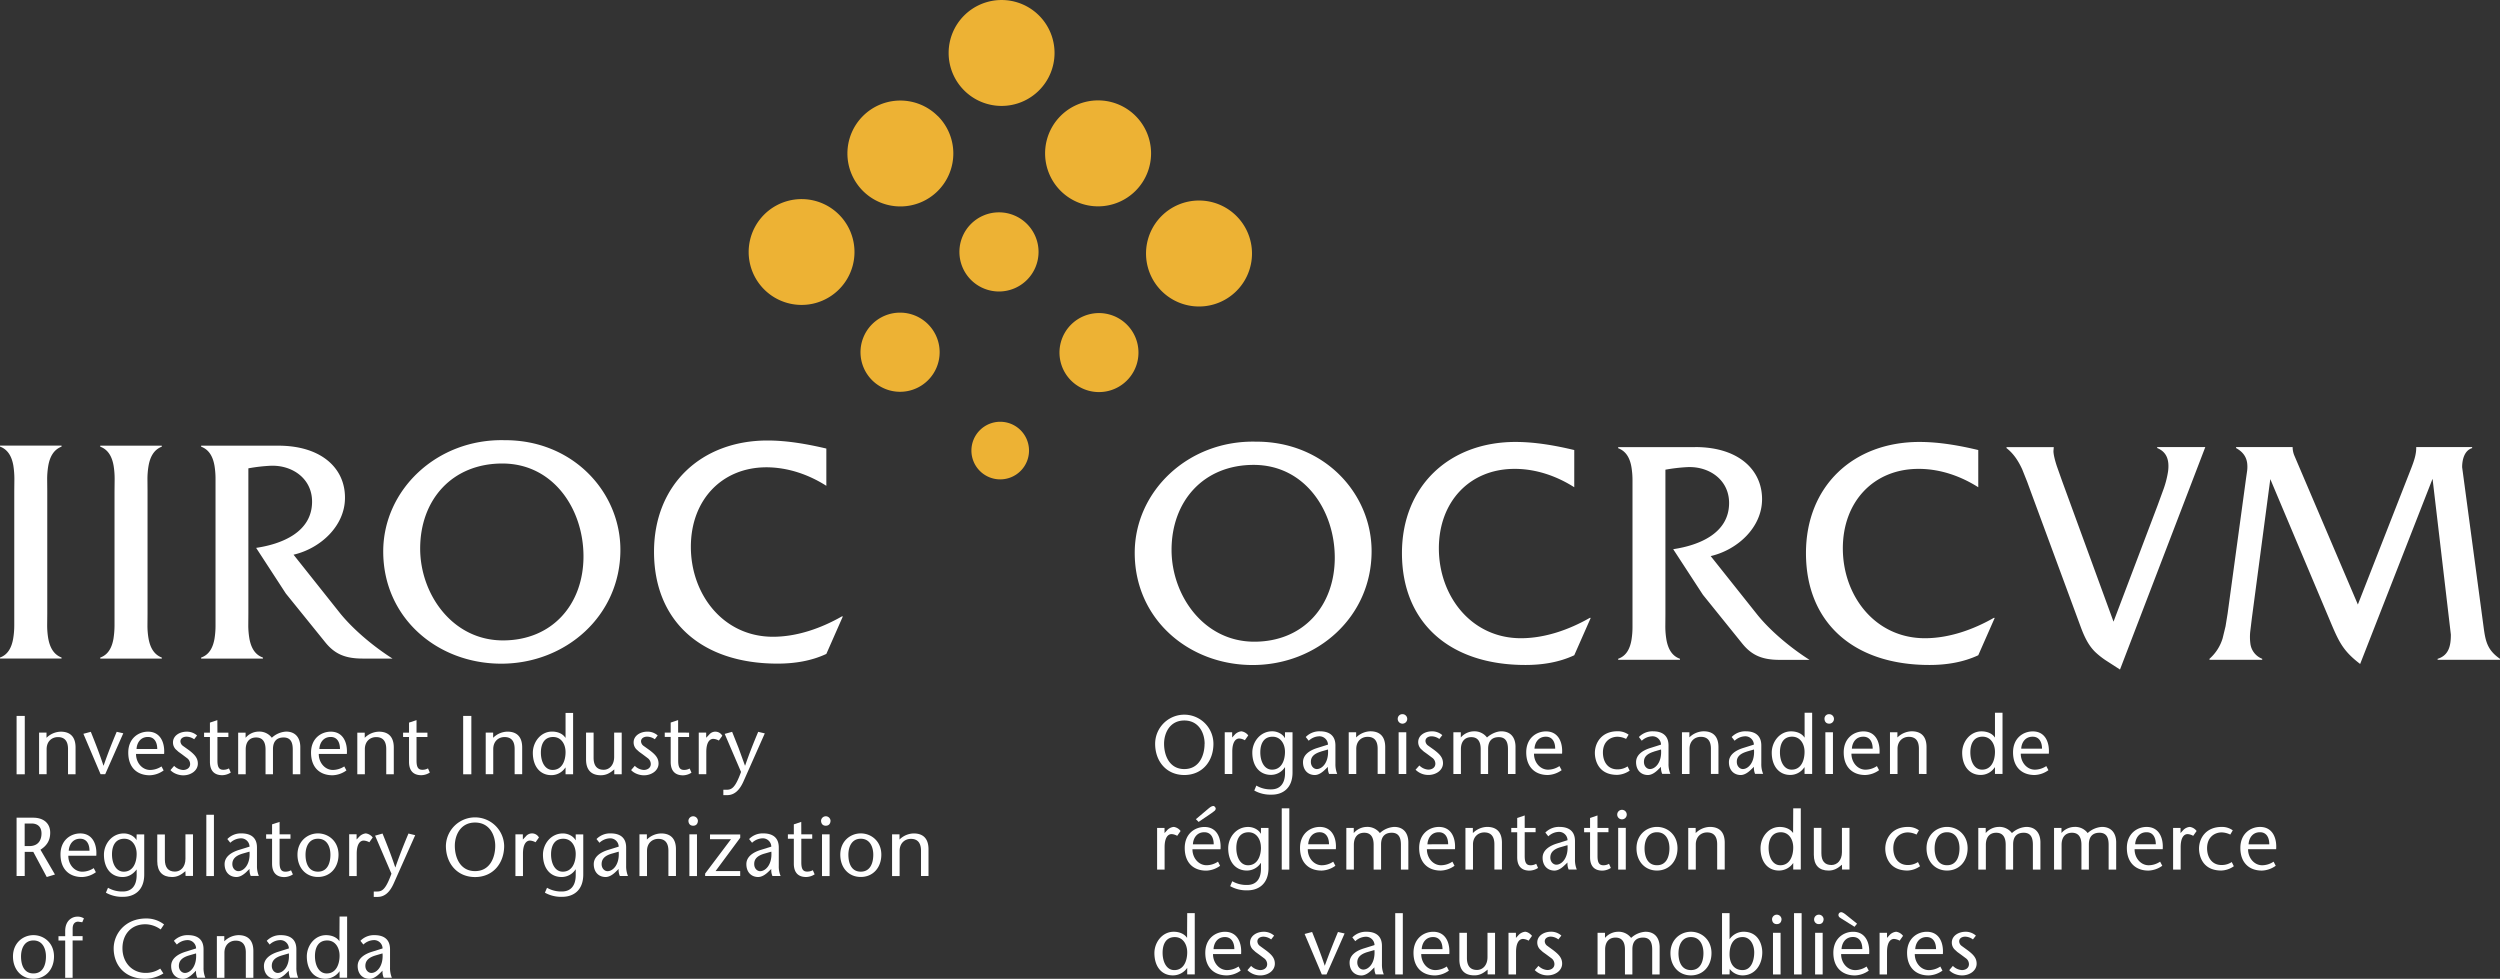 <svg id="Layer_1" data-name="Layer 1" xmlns="http://www.w3.org/2000/svg" viewBox="0 0 1683.08 658.97"><rect x="0" y="0" width="1683.08" height="658.97" fill="#333333" stroke="none"/><defs><style>.cls-1{fill:#fff;}.cls-2{fill:#edb234;}</style></defs><rect class="cls-1" x="11.17" y="481.98" width="5.51" height="39.3"/><path class="cls-1" d="M165.34,496.73v-3.47h-5v28h5.08V504.62c0-5.39,2.77-8.11,7-8.11s6.35,2.79,6.35,8.06v16.71h5V504.41c0-5.67,2.92-7.9,7.16-7.9,5.17,0,6.16,4,6.16,8.06v16.71h5.08V502.55c-.19-5.95-3.31-10-9.57-10A15.39,15.39,0,0,0,183,496.7a10.51,10.51,0,0,0-8.91-4.15A11.74,11.74,0,0,0,165.34,496.73Zm-34.63,1,1.95-2.56a10.26,10.26,0,0,0-6.88-2.57c-5,0-9.32,2.79-9.32,7.21a6.66,6.66,0,0,0,1.76,4.59l1.93,1.76,2.32,1.67,3.75,2.82A5,5,0,0,1,128,514.4c0,2.73-2.41,4-4.77,4a9.3,9.3,0,0,1-6-2.78l-2.48,2.85c1.85,2.13,5.45,3.53,8.64,3.53,5.13,0,9.81-3.19,9.81-7.9,0-3.94-2.38-6.23-5.94-9l-4.12-2.94a4,4,0,0,1-1.67-3c0-2.32,2.29-3.19,4.08-3.19a9.26,9.26,0,0,1,5.15,1.74ZM91.58,507.6h18.91c.55-7.34-2.33-15-10.85-15-6.32,0-13.29,4.42-13.29,14.12,0,9.88,5.79,15.24,14.53,15.24a16.77,16.77,0,0,0,9.29-3.26l-1.45-2.7a14.19,14.19,0,0,1-7.68,2.38C95.5,518.34,91.53,513.21,91.58,507.6Zm14.28-3.35H91.93c.16-3.59,2.29-8.08,7.68-8.08C104,496.17,105.86,499.86,105.86,504.25Zm-38.15,17h3.12L83,493.69l-4.43-1c-3,7.09-5.89,14.28-8.79,22.74h-.14c-2.8-8.43-5.64-15.64-8.5-22.73l-5,1.33ZM31.31,496.7v-3.47h-5v28h5.08V504.41c0-5.4,3.62-8.15,7.62-8.15,4.55,0,6.78,2.75,6.78,8v17h5.08v-18c0-7.06-3.51-10.65-9.94-10.65a14,14,0,0,0-9.62,4.12Z" transform="translate(0 -0.02)"/><path class="cls-1" d="M146.38,493.26h7.37v2.91h-7.37V512c0,3.93.81,6.26,3.87,6.26a7.63,7.63,0,0,0,3.88-.94l1.23,2.8a11,11,0,0,1-5.74,1.79c-5.57,0-8.29-3.26-8.29-9V496.17H137.4v-2.91h3.93V486.5l5-1.67Z" transform="translate(0 -0.02)"/><path class="cls-1" d="M245.55,496.73v-3.47h-5v28h5.08V504.41c0-5.4,3.63-8.15,7.62-8.15,4.52,0,6.78,2.75,6.78,8v17h5.08v-18c0-7.06-3.53-10.65-10-10.65A13.88,13.88,0,0,0,245.55,496.73ZM214.61,507.6h18.9c.55-7.34-2.33-15-10.82-15-6.35,0-13.29,4.42-13.29,14.12,0,9.88,5.77,15.24,14.53,15.24a16.85,16.85,0,0,0,9.29-3.26l-1.45-2.7a14.39,14.39,0,0,1-7.68,2.38C218.55,518.34,214.55,513.21,214.61,507.6Zm14.27-3.35H215c.16-3.59,2.3-8.08,7.68-8.08C227.06,496.17,228.88,499.86,228.88,504.25Z" transform="translate(0 -0.02)"/><path class="cls-1" d="M280.42,493.26h7.34v2.91h-7.34V512c0,3.93.78,6.26,3.85,6.26a7.47,7.47,0,0,0,3.87-.94l1.23,2.8a10.88,10.88,0,0,1-5.72,1.79c-5.58,0-8.28-3.26-8.28-9V496.17h-4v-2.91h4V486.5l5.05-1.67Z" transform="translate(0 -0.02)"/><rect class="cls-1" x="311.82" y="481.98" width="5.51" height="39.3"/><path class="cls-1" d="M332,496.73a14,14,0,0,1,9.61-4.15c6.43,0,9.94,3.59,9.94,10.65v18h-5.08v-17c0-5.27-2.23-8-6.79-8-4,0-7.61,2.75-7.61,8.15v16.87H327v-28h5Z" transform="translate(0 -0.02)"/><path class="cls-1" d="M380.75,516.82v4.44h5.08V480h-5.08v16.69h-.13c-1.73-2.7-5.14-4.15-8.95-4.15-7.68,0-12.95,7.06-12.95,14.33,0,9,4.81,15,12.39,15a11.17,11.17,0,0,0,9.51-5.12Zm0-10.46c0,6.23-2.58,12-8.71,12-5.32,0-7.9-5.67-7.9-11.64s2.41-10.53,8.24-10.53c5.52,0,8.37,4.9,8.37,10.17Z" transform="translate(0 -0.02)"/><path class="cls-1" d="M440.83,497.71l1.95-2.56a10.21,10.21,0,0,0-6.88-2.57c-4.95,0-9.32,2.79-9.32,7.21a6.66,6.66,0,0,0,1.76,4.59l1.93,1.76,2.32,1.67,3.75,2.82a5,5,0,0,1,1.79,3.75c0,2.73-2.41,4-4.76,4a9.3,9.3,0,0,1-6-2.78l-2.48,2.85c1.85,2.13,5.45,3.53,8.64,3.53,5.14,0,9.82-3.19,9.82-7.9,0-3.94-2.39-6.23-6-9l-4.12-2.94a4,4,0,0,1-1.67-3c0-2.32,2.32-3.19,4.08-3.19A9.25,9.25,0,0,1,440.83,497.71ZM413.55,518v3.28h5V493.22h-5.08v16.39c0,5.42-3.19,8.65-7.06,8.65-4.55,0-6.78-2.82-6.78-8.09V493.22h-5.08v18.06c0,7.06,3.49,10.66,9.94,10.66C408.15,521.94,410.66,520.48,413.55,518Z" transform="translate(0 -0.02)"/><path class="cls-1" d="M492.89,492.7l-5,1.4,11,25.61c-4,11.09-6.44,12-9.91,12h-2v3.62h2.57c4.79,0,8.27-3.19,10.93-9.11l14.4-32.46-4.43-1.05c-3,7.09-5.88,14.28-8.8,22.74h-.12l-4.3-11.87Zm-17.47,4v-3.47h-5v28h5.08v-15c0-6.22,2.13-8.79,4.71-8.79a8.65,8.65,0,0,1,3.74,1.15l2.33-3.23a5.35,5.35,0,0,0-8.87-.74Zm-18.89-3.47V484.8l-5,1.67v6.76h-4v2.91h4V513c0,5.69,2.7,9,8.31,9a11,11,0,0,0,5.69-1.79l-1.23-2.8a7.4,7.4,0,0,1-3.85.94c-3.09,0-3.87-2.33-3.87-6.26V496.17h7.34v-2.91Z" transform="translate(0 -0.02)"/><path class="cls-1" d="M46,576.11H64.83c.55-7.34-2.3-15-10.81-15-6.32,0-13.29,4.42-13.29,14.12,0,9.88,5.79,15.24,14.52,15.24a16.76,16.76,0,0,0,9.3-3.25l-1.46-2.76a13.9,13.9,0,0,1-7.67,2.41C49.87,586.85,45.9,581.72,46,576.11Zm14.28-3.34h-14c.19-3.6,2.33-8.09,7.68-8.09,4.43,0,6.29,3.68,6.29,8.09ZM11.16,550.52v39.25h5.48V573.51H22.4l9.07,16.94L37,588.77l-9.76-16.69c3.75-2.42,6.56-5.69,6.56-11.43,0-6.81-5-10.13-11.39-10.13Zm5.45,19.11v-15.2h4.67c3.65,0,6.66,1.88,6.66,6.72,0,3.28-1.27,8.48-8.24,8.48Z" transform="translate(0 -0.02)"/><path class="cls-1" d="M97.1,588.77v-27H92l-.09,3.87c-1.58-2.85-5.18-4.52-8.55-4.52-8,0-13.38,7.06-13.38,14.33,0,9,4.8,15,12.55,15,4.42,0,7.39-2.35,9.47-5.11v3.81c0,7.37-3.53,11.05-9.29,11.05a19,19,0,0,1-10-2.5L71.3,601a22.2,22.2,0,0,0,11.52,2.79C90.41,603.8,97.1,599.49,97.1,588.77ZM92,574.86c0,6.23-2.57,12-8.67,12-5.33,0-7.93-5.66-7.93-11.64s2.42-10.53,8.28-10.53C89.17,564.68,92,569.61,92,574.86Z" transform="translate(0 -0.02)"/><path class="cls-1" d="M124.82,586.51c-2.88,2.48-5.39,3.94-9,3.94-6.43,0-9.94-3.6-9.94-10.66v-18H111v16.94c0,5.26,2.23,8.08,6.79,8.08,3.87,0,7.06-3.22,7.06-8.64V561.74h5.08v28h-5Z" transform="translate(0 -0.02)"/><rect class="cls-1" x="138.91" y="548.52" width="5.11" height="41.27"/><path class="cls-1" d="M200.27,575.42c0,8.71,5.55,15,13.79,15s13.84-6.32,13.84-15c0-9.07-6.79-14.33-13.84-14.33S200.27,566.35,200.27,575.42Zm5.42,0c0-5,2.07-10.74,8.37-10.74s8.39,5.69,8.39,10.74c0,5.27-1.77,11.43-8.39,11.43S205.69,580.69,205.69,575.42Zm-17.47-13.68v-8.4L183.17,555v6.73h-4v2.94h4V581.5c0,5.7,2.7,9,8.27,9a11,11,0,0,0,5.74-1.8l-1.25-2.78a7.56,7.56,0,0,1-3.87.93c-3.07,0-3.84-2.33-3.84-6.26V564.68h7.34v-2.94Zm-22.05,25L168,585a10.13,10.13,0,0,0,.8,4.74h5.48A16.74,16.74,0,0,1,173,583V570.59c0-8.17-6.17-9.5-10.38-9.5a12.63,12.63,0,0,0-9.57,3.81l2,2.5a10.76,10.76,0,0,1,7.34-3A5.73,5.73,0,0,1,168,570l-6.79,2.11c-5.82,1.74-10,4.83-10,9.69,0,5.3,3.25,8.65,8,8.65,2.53,0,5-1.73,7-3.69Zm-3-12,4.81-1.38c.68,8.73-3.91,13.15-7.5,13.15-2,0-4.06-1.82-4.06-4.76,0-3.51,2.32-5.64,6.74-7Z" transform="translate(0 -0.02)"/><path class="cls-1" d="M257.53,561.19l-5,1.42,11,25.61c-4,11.09-6.45,12-9.91,12h-2v3.63h2.57c4.8,0,8.26-3.19,10.9-9.13l14.43-32.43-4.52-1.1c-3,7.11-5.89,14.3-8.8,22.75h-.12C263.3,575.49,260.42,568.3,257.53,561.19Zm-17.46,4v-3.5h-5V589.8h5.08V574.71c0-6.23,2.14-8.79,4.71-8.79a9.13,9.13,0,0,1,3.78,1.14l2.29-3.22a7,7,0,0,0-4.67-2.75,7.09,7.09,0,0,0-4.19,2Z" transform="translate(0 -0.02)"/><path class="cls-1" d="M300.19,569.48c0,11.74,7.53,21,19.63,21s19.6-9.23,19.6-21a19.62,19.62,0,0,0-39.23,0Zm33.22,0c0,7.68-3.46,17-13.59,17s-13.62-9.35-13.62-17c0-7.34,3.93-15.7,13.62-15.7S333.41,562.14,333.41,569.48Z" transform="translate(0 -0.02)"/><path class="cls-1" d="M392.67,588.77v-27h-5.08v3.87h-.12c-1.59-2.85-5.15-4.52-8.53-4.52-8,0-13.4,7.06-13.4,14.33,0,9,4.83,15,12.57,15a11.17,11.17,0,0,0,9.36-5.11h.12v3.81c0,7.37-3.53,11.05-9.32,11.05a19.12,19.12,0,0,1-10-2.5l-1.43,3.3a22.4,22.4,0,0,0,11.55,2.79C386,603.8,392.67,599.49,392.67,588.77Zm-5.08-13.91c0,6.23-2.6,12-8.7,12-5.33,0-7.9-5.66-7.9-11.64s2.42-10.53,8.24-10.53c5.47,0,8.36,4.92,8.36,10.17ZM352,565.24v-3.5h-5V589.8h5.08V574.71c0-6.23,2.14-8.79,4.71-8.79a9,9,0,0,1,3.75,1.14l2.29-3.22a5.31,5.31,0,0,0-7.23-2.08A5.24,5.24,0,0,0,354,563.1Z" transform="translate(0 -0.02)"/><path class="cls-1" d="M435.5,565.24v-3.5h-5V589.8h5.08V572.92c0-5.39,3.65-8.15,7.62-8.15,4.52,0,6.79,2.76,6.79,8v17h5.08v-18c0-7.06-3.53-10.65-10-10.65A14,14,0,0,0,435.5,565.24Zm-20.78,21.52,1.77-1.73a10,10,0,0,0,.81,4.74h5.47a17.32,17.32,0,0,1-1.23-6.82V570.59c0-8.17-6.17-9.5-10.35-9.5a12.72,12.72,0,0,0-9.61,3.81l2,2.5a10.8,10.8,0,0,1,7.34-3,5.73,5.73,0,0,1,5.61,5.6l-6.79,2.11c-5.82,1.74-10,4.83-10,9.69,0,5.3,3.25,8.65,8,8.65C410.29,590.45,412.74,588.72,414.72,586.76Zm-3-12,4.81-1.38c.67,8.73-3.9,13.15-7.5,13.15-2,0-4-1.82-4-4.76,0-3.53,2.22-5.66,6.65-7Z" transform="translate(0 -0.02)"/><path class="cls-1" d="M463.47,552.51c0,1.52.74,3.41,3.19,3.41s3.19-1.89,3.19-3.41a3.2,3.2,0,0,0-6.38,0Zm.64,37.3h5.12V561.72h-5.12Z" transform="translate(0 -0.02)"/><path class="cls-1" d="M517.46,586.76l1.79-1.73a10.26,10.26,0,0,0,.77,4.74h5.52A16.35,16.35,0,0,1,524.3,583V570.59c0-8.17-6.17-9.5-10.37-9.5a12.72,12.72,0,0,0-9.61,3.81l2,2.5a10.76,10.76,0,0,1,7.34-3,5.73,5.73,0,0,1,5.61,5.6l-6.79,2.11c-5.82,1.74-10,4.83-10,9.69,0,5.3,3.24,8.65,7.95,8.65C513,590.45,515.47,588.72,517.46,586.76Zm-3-12,4.83-1.38c.69,8.73-3.93,13.15-7.53,13.15-2,0-4-1.82-4-4.76-.06-3.53,2.24-5.66,6.66-7ZM498.35,564v-2.2H478V565h14.13l-17.41,23.13v1.65h23.6v-3.32H481.74Z" transform="translate(0 -0.02)"/><path class="cls-1" d="M539.47,561.74h7.35v2.94h-7.35v15.86c0,3.93.78,6.26,3.88,6.26a7.59,7.59,0,0,0,3.87-.93l1.23,2.78a10.89,10.89,0,0,1-5.72,1.8c-5.61,0-8.3-3.25-8.3-9V564.68h-4v-2.94h4V555l5-1.67Z" transform="translate(0 -0.02)"/><path class="cls-1" d="M552.76,552.51c0,1.52.74,3.41,3.19,3.41s3.19-1.89,3.19-3.41a3.2,3.2,0,0,0-6.38,0Zm.64,37.3h5.11V561.72H553.4Z" transform="translate(0 -0.02)"/><path class="cls-1" d="M605.57,565.24v-3.5h-5V589.8h5.08V572.92c0-5.39,3.63-8.15,7.62-8.15,4.52,0,6.78,2.76,6.78,8v17h5.05v-18c0-7.06-3.5-10.65-9.94-10.65A13.89,13.89,0,0,0,605.57,565.24Zm-39.86,10.18c0,8.71,5.55,15,13.79,15s13.84-6.32,13.84-15c0-9.07-6.79-14.33-13.84-14.33S565.71,566.35,565.71,575.42Zm5.45,0c0-5,2.08-10.74,8.34-10.74s8.42,5.69,8.42,10.74c0,5.27-1.8,11.43-8.42,11.43s-8.34-6.16-8.34-11.43Z" transform="translate(0 -0.02)"/><path class="cls-1" d="M130.18,655.27l1.8-1.76a10.13,10.13,0,0,0,.8,4.77h5.48a16.86,16.86,0,0,1-1.23-6.84V639.1c0-8.17-6.17-9.51-10.35-9.51a12.69,12.69,0,0,0-9.61,3.82l2,2.51a10.75,10.75,0,0,1,7.34-3,5.75,5.75,0,0,1,5.61,5.61l-6.79,2.13c-5.82,1.74-10,4.84-10,9.7,0,5.29,3.25,8.63,8,8.63C125.78,659,128.23,657.23,130.18,655.27Zm-3-12,4.81-1.39c.68,8.73-3.9,13.16-7.5,13.16-2,0-4.06-1.82-4.06-4.76,0-3.55,2.32-5.66,6.74-7Zm-19-17.52,2.26-3.38a19.29,19.29,0,0,0-12.12-4c-14,0-21.79,10.32-21.79,20.16,0,10.85,7.12,20.41,21.12,20.41A23.18,23.18,0,0,0,110,655.37l-2.13-3.26a17.28,17.28,0,0,1-10,2.89c-8.59,0-15.43-6.65-15.43-16.6,0-9.16,5.73-16.14,15.43-16.14a17.88,17.88,0,0,1,10.25,3.47ZM43.89,658.31h5V633.19h6.72v-2.94h-6.7v-5c0-4.52,2.88-4.74,3.71-4.74l2.77.4,1.11-2.6a7.83,7.83,0,0,0-4.44-1.18c-3.15,0-8.17,2.27-8.17,9.76v3.41H39.37v2.94h4.52ZM8.74,643.94c0,8.67,5.54,15,13.78,15s13.84-6.34,13.84-15c0-9.08-6.78-14.35-13.84-14.35S8.74,634.86,8.74,643.94Zm5.42,0c0-5.05,2.08-10.78,8.36-10.78s8.42,5.73,8.42,10.78c0,5.27-1.79,11.43-8.42,11.43S14.16,649.21,14.16,643.94Z" transform="translate(0 -0.02)"/><path class="cls-1" d="M192.68,655.27l1.8-1.76a10.14,10.14,0,0,0,.81,4.77h5.47a17,17,0,0,1-1.24-6.84V639.1c0-8.17-6.16-9.51-10.36-9.51a12.66,12.66,0,0,0-9.58,3.82l1.95,2.51a10.69,10.69,0,0,1,7.34-3,5.77,5.77,0,0,1,5.61,5.61l-6.79,2.13c-5.82,1.74-10,4.84-10,9.7,0,5.29,3.24,8.63,8,8.63C188.25,659,190.73,657.23,192.68,655.27Zm-3-12,4.8-1.39c.67,8.73-3.9,13.16-7.5,13.16-2,0-4-1.82-4-4.76,0-3.55,2.26-5.66,6.7-7ZM151,633.75v-3.5h-5v28.06h5.09V641.43c0-5.39,3.62-8.14,7.61-8.14,4.52,0,6.79,2.75,6.79,8v17h5.08V640.23c0-7-3.53-10.64-10-10.64A13.93,13.93,0,0,0,151,633.75Z" transform="translate(0 -0.02)"/><path class="cls-1" d="M228.61,653.85v4.43h5.08V617.05h-5.08l-.1,16.66c-1.72-2.66-5.17-4.12-9-4.12-7.68,0-12.95,7.07-12.95,14.35,0,9,4.84,15,12.39,15A11.62,11.62,0,0,0,228.61,653.85Zm0-10.47c0,6.22-2.57,12-8.68,12-5.32,0-7.89-5.64-7.89-11.65s2.41-10.56,8.23-10.56C225.76,633.16,228.61,638.12,228.61,643.38Z" transform="translate(0 -0.02)"/><path class="cls-1" d="M255.74,655.27l1.79-1.76a10.14,10.14,0,0,0,.81,4.77h5.49a16.71,16.71,0,0,1-1.25-6.84V639.1c0-8.17-6.16-9.51-10.37-9.51a12.66,12.66,0,0,0-9.57,3.82l2,2.51a10.67,10.67,0,0,1,7.33-3,5.75,5.75,0,0,1,5.6,5.61l-6.77,2.13c-5.83,1.74-10,4.84-10,9.7,0,5.29,3.25,8.63,8,8.63C251.31,659,253.78,657.23,255.74,655.27Zm-3-12,4.79-1.39c.69,8.73-3.93,13.16-7.49,13.16-2,0-4.06-1.82-4.06-4.76,0-3.55,2.33-5.66,6.76-7Z" transform="translate(0 -0.02)"/><path class="cls-2" d="M687.09,289.65a19.39,19.39,0,1,1-27.42,0h0A19.39,19.39,0,0,1,687.09,289.65Z" transform="translate(0 -0.02)"/><path class="cls-2" d="M624.81,218.32a26.64,26.64,0,1,1-37.7,0A26.62,26.62,0,0,1,624.81,218.32Z" transform="translate(0 -0.02)"/><path class="cls-2" d="M564.88,144.54a35.62,35.62,0,1,1-.09-.09Z" transform="translate(0 -0.02)"/><path class="cls-2" d="M631.37,78.14a35.65,35.65,0,1,1-50.42,0l0,0a35.61,35.61,0,0,1,50.35,0Z" transform="translate(0 -0.02)"/><path class="cls-2" d="M699.51,10.47a35.65,35.65,0,1,1-50.42,0,35.66,35.66,0,0,1,50.42,0Z" transform="translate(0 -0.02)"/><path class="cls-2" d="M764.49,78.05a35.67,35.67,0,1,1-50.45,0l0,0A35.69,35.69,0,0,1,764.49,78.05Z" transform="translate(0 -0.02)"/><path class="cls-2" d="M832.44,145.47a35.67,35.67,0,1,1-50.45,0l0,0A35.67,35.67,0,0,1,832.44,145.47Z" transform="translate(0 -0.02)"/><path class="cls-2" d="M758.7,218.62a26.59,26.59,0,1,1-.07-.07Z" transform="translate(0 -0.02)"/><path class="cls-2" d="M691.39,150.79a26.64,26.64,0,1,1-37.69,0A26.63,26.63,0,0,1,691.39,150.79Z" transform="translate(0 -0.02)"/><path class="cls-1" d="M556.32,327.09V302c-12.81-3-26.32-5.42-39.61-5.42-44.63,0-76.4,29.83-76.4,74.89,0,46.57,31.77,75.32,83.16,75.32,11.29,0,22.64-1.74,32.85-6.53L567.44,415h-.65c-13.71,7.83-30,13.71-46.39,13.71-33.51,0-55.29-28.52-55.29-60.54,0-31.57,20.91-53.55,50.95-53.55C530.43,314.68,544.37,319.47,556.32,327.09ZM282.87,369.34c0-32.9,21.56-57.27,55.29-57.27,34.4,0,54.66,30.7,54.66,62.47,0,32.46-21.12,56.62-54.23,56.62C304.43,431.16,282.87,399.82,282.87,369.34ZM77.1,330.78v90.37a58.51,58.51,0,0,1-.71,8.87c-1,5.72-3.41,10.74-8.9,12.69v.68h41.44v-.68c-5.48-2.07-7.89-7.06-8.92-12.76a51.26,51.26,0,0,1-.74-8.83l.06-8.24v-82.1l-.06-8.21a52.3,52.3,0,0,1,.74-8.92c1-5.76,3.44-10.84,8.92-12.91v-.68H67.49v.68c5.57,2.07,8,7.09,9,12.85a55.48,55.48,0,0,1,.69,8.92Zm-67.5,0v90.37A52.42,52.42,0,0,1,8.86,430c-1,5.72-3.41,10.74-8.86,12.69v.68H41.44v-.68c-5.48-2.07-7.9-7.06-8.95-12.76a53.33,53.33,0,0,1-.74-8.83l.07-8.24v-82.1l-.07-8.21a54.41,54.41,0,0,1,.74-8.92c1-5.76,3.47-10.84,8.95-12.91V300H0v.68c5.58,2.07,8,7.09,9,12.85a59.14,59.14,0,0,1,.68,8.92ZM417.67,370.2c0-39.21-32.25-74.05-78-73.83C294,295.32,258,329.91,258,371.29c0,44.63,36.37,75.54,79.47,75.54C380.83,446.83,417.67,414.62,417.67,370.2ZM187.29,300.06H135.41v.68c5.58,2.07,8,7.09,9,12.85a55.48,55.48,0,0,1,.69,8.92v98.64a54.87,54.87,0,0,1-.69,8.87c-1,5.72-3.4,10.74-9,12.69v.68H177v-.68c-5.54-1.95-8-6.9-9.07-12.61a54.62,54.62,0,0,1-.78-8.85l.06-8.37V315.32a113.14,113.14,0,0,1,14.8-1.73c14.59-.65,28.09,8.48,28.09,24.15,0,20.48-20.24,28.53-37.66,31.13l20,30.73L219,432.46c6.54,8.09,13.72,10.93,25.24,10.93h20c-12.39-7.87-26.11-19.2-35.28-30.51l-31.34-39.42c17.87-4.12,34.63-19.14,34.63-38.32C232.36,315.32,216.44,300.06,187.29,300.06Z" transform="translate(0 -0.02)"/><path class="cls-1" d="M1623.5,314.77,1587.39,407l-40.92-95.95-2-4.71a15.12,15.12,0,0,1-1-5.11V301h-38.06v.69c5,2.72,6.88,6.28,7.43,9.91a21.37,21.37,0,0,1,0,5.42l-.71,4.92-12.43,91.15-1.4,8.61-1.94,8a29.84,29.84,0,0,1-8.86,13.84v.66H1523v-.66a12.58,12.58,0,0,1-8-10.43,35.49,35.49,0,0,1-.09-7.71l1.12-9.26,12.41-93.57,41.36,98.12c5.2,12.2,8.27,18.06,19.13,26.33l48.75-124.67L1650,427.26c0,7.4-1.3,13.93-8.92,16.31v.66h42v-.66c-8.73-6.09-9.81-11.95-11.15-22.2l-14.34-106.82c0-5,1.51-11.3,6.73-12.85V301h-37.64v.25C1626.75,305.85,1625.24,310.21,1623.5,314.77Zm-171,25.67-29.61,78.11-34.6-94.65-3.58-10.1c-1.25-3.86-2.26-7.73-2.26-10.13l.21-2.63h-31.81v.66c4.8,3.71,8,8.73,10.53,14.21l3.38,8.46,3.1,8.46,32.85,89c3.16,8.61,6,13.34,9.91,17.19a52.79,52.79,0,0,0,6.91,5.48l9.72,6.28L1484.68,301h-32.39v.66c6.72,2.72,8.23,8.54,7.34,15.63a64.18,64.18,0,0,1-2.82,11.34Zm-392.66-12.39V303c-12.82-3.07-26.32-5.45-39.59-5.45-44.62,0-76.41,29.79-76.41,74.85,0,46.56,31.79,75.3,83.14,75.3,11.33,0,22.64-1.76,32.86-6.54L1070.93,416h-.66c-13.69,7.84-30,13.69-46.33,13.69-33.51,0-55.25-28.49-55.25-60.48,0-31.54,20.87-53.53,50.92-53.53C1033.94,315.63,1047.88,320.44,1059.84,328.05ZM923.4,371.13c0-39.18-32.18-74-77.89-73.77-45.69-1.08-81.58,33.51-81.58,74.86,0,44.6,36.33,75.51,79.41,75.51C886.64,447.73,923.4,415.52,923.4,371.13Zm-134.67-.89C788.73,337.4,810.26,313,844,313c34.38,0,54.61,30.67,54.61,62.44,0,32.43-21.09,56.59-54.17,56.59-34.18,0-55.71-31.32-55.71-61.79Zm543.1-42.19V303c-12.84-3.07-26.35-5.45-39.61-5.45-44.59,0-76.38,29.79-76.38,74.85,0,46.56,31.79,75.3,83.13,75.3,11.31,0,22.62-1.76,32.86-6.54L1342.92,416h-.65c-13.72,7.84-30,13.69-46.36,13.69-33.49,0-55.25-28.49-55.25-60.48,0-31.54,20.86-53.53,50.91-53.53,14.37-.05,28.28,4.76,40.26,12.37Zm-190.59-27h-51.83v.72c5.58,2.08,8,7.09,8.95,12.82a55.48,55.48,0,0,1,.69,8.92V422a54.75,54.75,0,0,1-.69,8.86c-1,5.73-3.37,10.72-8.95,12.66v.69H1131v-.69c-5.54-1.94-8-6.9-9.07-12.59a54.47,54.47,0,0,1-.78-8.83l.06-8.37v-97.5a116.67,116.67,0,0,1,14.8-1.73c14.6-.65,28.07,8.49,28.07,24.15,0,20.45-20.22,28.5-37.63,31.1l20,30.69L1173,433.36c6.53,8.05,13.72,10.9,25.24,10.9h20c-12.38-7.86-26.1-19.17-35.21-30.48l-31.34-39.39c17.84-4.12,34.59-19.14,34.59-38.32,0-19.79-15.9-35.07-45-35.07Z" transform="translate(0 -0.02)"/><path class="cls-1" d="M777.68,500.78c0,11.71,7.52,21,19.64,21s19.6-9.26,19.6-21a19.62,19.62,0,0,0-39.24,0Zm33.27,0c0,7.69-3.5,17-13.63,17s-13.63-9.35-13.63-17c0-7.34,3.93-15.7,13.63-15.7S811,493.44,811,500.78Z" transform="translate(0 -0.02)"/><path class="cls-1" d="M870.17,520.08V493h-5.08v3.88H865c-1.58-2.85-5.14-4.53-8.52-4.53-8,0-13.38,7.06-13.38,14.34,0,8.95,4.81,15,12.54,15a11.14,11.14,0,0,0,9.36-5.11h.13v3.81c0,7.34-3.53,11.06-9.32,11.06a18.75,18.75,0,0,1-10-2.55l-1.39,3.33A22.1,22.1,0,0,0,856,535C863.45,535.1,870.17,530.77,870.17,520.08Zm-5.08-13.91c0,6.23-2.6,12-8.71,12-5.32,0-7.9-5.67-7.9-11.65S850.9,496,856.72,496c5.48,0,8.37,4.87,8.37,10.17Zm-35.56-9.66V493h-5v28.1h5.08V506c0-6.2,2.14-8.8,4.71-8.8a8.6,8.6,0,0,1,3.75,1.18l2.29-3.26a6.87,6.87,0,0,0-4.65-2.75,7.09,7.09,0,0,0-4.21,2Z" transform="translate(0 -0.02)"/><path class="cls-1" d="M913,496.51V493h-5v28.1h5.08V504.19c0-5.36,3.62-8.11,7.62-8.11,4.56,0,6.78,2.75,6.78,8v17h5.09V503c0-7.05-3.51-10.65-10-10.65A14.11,14.11,0,0,0,913,496.51ZM892.22,518l1.78-1.7a10.39,10.39,0,0,0,.77,4.77h5.49a17.45,17.45,0,0,1-1.21-6.85V501.9c0-8.17-6.17-9.54-10.37-9.54a12.78,12.78,0,0,0-9.61,3.84l2,2.51a10.75,10.75,0,0,1,7.36-3,5.78,5.78,0,0,1,5.61,5.61l-6.81,2.14c-5.82,1.74-10,4.83-10,9.69,0,5.27,3.25,8.64,8,8.64C887.79,521.75,890.24,520,892.22,518Zm-3-12,4.83-1.4c.65,8.74-3.93,13.17-7.52,13.17-2,0-4-1.86-4-4.78-.07-3.48,2.22-5.57,6.65-6.94Z" transform="translate(0 -0.02)"/><path class="cls-1" d="M941,483.82a3.2,3.2,0,1,0,3.39-3h-.2a3.09,3.09,0,0,0-3.19,3Zm.63,37.29h5.12V493H941.6Z" transform="translate(0 -0.02)"/><path class="cls-1" d="M1032.74,507.42h18.89c.56-7.35-2.29-15-10.84-15-6.32,0-13.28,4.4-13.28,14.12s5.79,15.24,14.52,15.24a17,17,0,0,0,9.32-3.25l-1.49-2.76a13.87,13.87,0,0,1-7.65,2.42C1036.64,518.16,1032.67,513,1032.74,507.42Zm14.28-3.36h-13.94c.15-3.61,2.29-8.07,7.65-8.07,4.45,0,6.27,3.68,6.27,8.07Zm-63.56-7.55V493h-5v28.1h5.07V504.43c0-5.38,2.76-8.14,7-8.14s6.32,2.82,6.32,8.09V521.1h5V504.19c0-5.63,2.92-7.9,7.19-7.9,5.17,0,6.17,4.06,6.17,8.09V521.1h5.08V502.37c-.19-6-3.35-10-9.58-10-3.12,0-6.93,1.71-9.62,4.15a10.55,10.55,0,0,0-8.93-4.15,11.92,11.92,0,0,0-8.7,4.14Zm-14.46,1,2-2.57a10.36,10.36,0,0,0-6.9-2.57c-5,0-9.32,2.79-9.32,7.21a6.61,6.61,0,0,0,1.77,4.59l1.91,1.76,2.33,1.67,3.74,2.8a5,5,0,0,1,1.8,3.75c0,2.75-2.42,4-4.77,4a9.36,9.36,0,0,1-6-2.79L953,518.22a12.17,12.17,0,0,0,8.64,3.53c5.15,0,9.83-3.19,9.83-7.9,0-3.93-2.36-6.23-6-9l-4.12-2.94a4,4,0,0,1-1.68-3c0-2.36,2.33-3.19,4.12-3.19a9.17,9.17,0,0,1,5.21,1.81Z" transform="translate(0 -0.02)"/><path class="cls-1" d="M1179,518l1.81-1.74a10.79,10.79,0,0,0,.76,4.77H1187a16.91,16.91,0,0,1-1.23-6.85V501.9c0-8.17-6.18-9.54-10.38-9.54a12.72,12.72,0,0,0-9.58,3.84l2,2.51a10.73,10.73,0,0,1,7.33-3,5.76,5.76,0,0,1,5.62,5.61l-6.79,2.14c-5.82,1.74-10,4.83-10,9.69,0,5.27,3.25,8.64,8,8.64C1174.53,521.75,1177,520,1179,518Zm-3-12,4.84-1.4c.67,8.74-3.94,13.17-7.5,13.17-2,0-4.06-1.86-4.06-4.78-.08-3.48,2.24-5.57,6.64-6.94Zm-38.65-9.54V493h-5v28.1h5.09V504.19c0-5.36,3.62-8.11,7.62-8.11,4.55,0,6.78,2.75,6.78,8v17h5.08V503c0-7.05-3.5-10.65-10-10.65a14.09,14.09,0,0,0-9.65,4.16ZM1116.46,518l1.79-1.74a10.14,10.14,0,0,0,.81,4.77h5.48a16.92,16.92,0,0,1-1.24-6.85V501.9c0-8.17-6.17-9.54-10.37-9.54a12.68,12.68,0,0,0-9.57,3.84l1.94,2.51a10.74,10.74,0,0,1,7.34-3,5.75,5.75,0,0,1,5.61,5.61l-6.79,2.14c-5.81,1.74-10,4.83-10,9.69,0,5.27,3.24,8.64,8,8.64C1112.05,521.75,1114.5,520,1116.46,518Zm-3-12,4.8-1.4c.69,8.74-3.9,13.17-7.5,13.17-2,0-4-1.86-4-4.78-.06-3.48,2.24-5.57,6.69-6.94Zm-16.32,12.8-1.4-2.82a12.21,12.21,0,0,1-6.84,2c-6.79,0-9.76-5.49-9.76-11.31,0-7.62,5.2-10.65,9.82-10.65a13.6,13.6,0,0,1,5.76,1.45l1.71-2.84a12.16,12.16,0,0,0-7.53-2.3c-10.53,0-15.18,7.62-15.18,14.62,0,3.87,1.67,14.74,15,14.74a15.67,15.67,0,0,0,8.41-2.84Z" transform="translate(0 -0.02)"/><path class="cls-1" d="M1214.88,516.64v4.43H1220V479.85h-5.08v16.66h-.12c-1.7-2.66-5.15-4.12-9-4.12-7.68,0-13,7.06-13,14.34,0,8.95,4.83,15,12.39,15a11.23,11.23,0,0,0,9.51-5.11Zm0-10.47c0,6.23-2.57,12-8.66,12-5.34,0-7.9-5.67-7.9-11.65s2.38-10.55,8.2-10.55C1212,496,1214.88,500.87,1214.88,506.17Z" transform="translate(0 -0.02)"/><path class="cls-1" d="M1228.3,483.82c0,1.48.71,3.39,3.19,3.39a3.19,3.19,0,1,0,0-6.38,3,3,0,0,0-3.18,2.8A1.28,1.28,0,0,0,1228.3,483.82Zm.62,37.29H1234V493h-5.11Z" transform="translate(0 -0.02)"/><path class="cls-1" d="M1277.39,496.51V493h-5v28.1h5.08V504.19c0-5.36,3.66-8.11,7.63-8.11,4.55,0,6.77,2.75,6.77,8v17H1297V503c0-7.05-3.5-10.65-10-10.65A14.1,14.1,0,0,0,1277.39,496.51Zm-30.94,10.91h18.89c.55-7.35-2.3-15-10.81-15-6.35,0-13.28,4.4-13.28,14.12s5.75,15.24,14.48,15.24a16.85,16.85,0,0,0,9.32-3.25l-1.45-2.76a14,14,0,0,1-7.68,2.42c-5.54,0-9.51-5.19-9.47-10.77Zm14.3-3.36h-14c.19-3.61,2.3-8.07,7.69-8.07,4.45,0,6.31,3.68,6.31,8.07Z" transform="translate(0 -0.02)"/><path class="cls-1" d="M1343.08,516.64v4.43h5.08V479.85h-5.08v16.66H1343c-1.71-2.66-5.15-4.12-9-4.12-7.68,0-13,7.06-13,14.34,0,8.95,4.84,15,12.39,15a11.21,11.21,0,0,0,9.52-5.11Zm0-10.47c0,6.23-2.57,12-8.68,12-5.32,0-7.9-5.67-7.9-11.65s2.4-10.55,8.22-10.55C1340.23,496,1343.08,500.87,1343.08,506.17Z" transform="translate(0 -0.02)"/><path class="cls-1" d="M1360.45,507.42h18.89c.56-7.35-2.28-15-10.8-15-6.35,0-13.29,4.4-13.29,14.12s5.76,15.24,14.5,15.24a16.85,16.85,0,0,0,9.32-3.25l-1.45-2.76a14.05,14.05,0,0,1-7.69,2.42C1364.38,518.16,1360.39,513,1360.45,507.42Zm14.31-3.36h-14c.15-3.61,2.29-8.07,7.68-8.07,4.47,0,6.32,3.68,6.32,8.07Z" transform="translate(0 -0.02)"/><path class="cls-1" d="M802.8,571.77h18.89c.55-7.37-2.29-15-10.81-15-6.35,0-13.28,4.47-13.28,14.12,0,9.88,5.75,15.27,14.49,15.27a16.77,16.77,0,0,0,9.32-3.25L820,580.1a14,14,0,0,1-7.68,2.42C806.73,582.52,802.74,577.35,802.8,571.77Zm14.31-3.34h-14c.15-3.63,2.28-8.12,7.68-8.12C815.25,560.31,817.11,564,817.11,568.43Zm-12-16.91,1.85,1.85,9.2-6.28,1.54-1.21a2.15,2.15,0,0,0,.76-1.49c0-.64-.84-1.74-1.52-1.74-1.25,0-2.36.91-3.38,1.74ZM784,560.87V557.4h-5v28.06h5.05V570.35c0-6.23,2.13-8.79,4.73-8.79a8.72,8.72,0,0,1,3.75,1.17l2.29-3.25a6.94,6.94,0,0,0-4.64-2.76,7.11,7.11,0,0,0-4.22,2Z" transform="translate(0 -0.02)"/><path class="cls-1" d="M854,584.4v-27h-5.08v3.87h-.12c-1.58-2.85-5.14-4.52-8.52-4.52-8,0-13.41,7-13.41,14.35,0,8.94,4.83,15,12.58,15a11.12,11.12,0,0,0,9.35-5.1h.12v3.8c0,7.34-3.53,11-9.32,11a19.12,19.12,0,0,1-10-2.5l-1.4,3.31a22.21,22.21,0,0,0,11.55,2.82C847.24,599.46,854,595.12,854,584.4Zm-5.08-13.86c0,6.19-2.6,12-8.69,12-5.34,0-7.9-5.67-7.9-11.64s2.41-10.57,8.23-10.57c5.44,0,8.32,4.91,8.32,10.21Z" transform="translate(0 -0.02)"/><rect class="cls-1" x="862.91" y="544.19" width="5.1" height="41.26"/><path class="cls-1" d="M991.58,560.87V557.4h-5v28.06h5.08V568.55c0-5.35,3.67-8.12,7.62-8.12,4.56,0,6.79,2.77,6.79,8v17h5.08V567.37c0-7.06-3.5-10.65-10-10.65A14.09,14.09,0,0,0,991.58,560.87Zm-30.94,10.87h18.89c.56-7.34-2.3-15-10.81-15-6.32,0-13.29,4.43-13.29,14.16s5.76,15.23,14.53,15.23a16.73,16.73,0,0,0,9.28-3.25l-1.45-2.76a13.86,13.86,0,0,1-7.68,2.42C964.57,582.52,960.6,577.35,960.64,571.74Zm14.3-3.31H961c.18-3.63,2.29-8.12,7.68-8.12C973.08,560.31,974.94,564,974.94,568.43Zm-63.55-7.56V557.4h-5v28.06h5.07V568.8c0-5.39,2.77-8.15,7-8.15s6.32,2.82,6.32,8.09v16.72h5V568.55c0-5.64,2.92-7.9,7.19-7.9,5.14,0,6.17,4,6.17,8.09v16.72h5V566.72c-.18-5.94-3.31-10-9.53-10a15.5,15.5,0,0,0-9.64,4.15,10.49,10.49,0,0,0-8.92-4.15A11.8,11.8,0,0,0,911.39,560.87Zm-30.94,10.87h18.89c.56-7.34-2.33-15-10.84-15-6.31,0-13.28,4.43-13.28,14.16s5.79,15.23,14.52,15.23a16.76,16.76,0,0,0,9.29-3.25l-1.46-2.76a13.86,13.86,0,0,1-7.68,2.42C884.35,582.52,880.38,577.35,880.45,571.74Zm14.28-3.31h-14c.18-3.63,2.32-8.12,7.68-8.12,4.45,0,6.32,3.69,6.32,8.12Z" transform="translate(0 -0.02)"/><path class="cls-1" d="M1075.48,557.4V549l-5,1.71v6.71h-4v2.91h4v16.82c0,5.73,2.7,9,8.3,9a11,11,0,0,0,5.7-1.79l-1.24-2.82a7.2,7.2,0,0,1-3.87,1c-3.07,0-3.87-2.36-3.87-6.26v-16h7.37V557.4Zm-22,25,1.8-1.72a10.09,10.09,0,0,0,.8,4.76h5.48a16.86,16.86,0,0,1-1.23-6.84V566.25c0-8.17-6.18-9.53-10.38-9.53a12.78,12.78,0,0,0-9.58,3.81l2,2.53a10.73,10.73,0,0,1,7.33-3,5.75,5.75,0,0,1,5.62,5.6l-6.79,2.13c-5.82,1.74-10,4.83-10,9.71,0,5.25,3.25,8.63,8,8.63,2.47,0,5-1.75,6.93-3.74Zm-3-12,4.81-1.39c.68,8.73-3.94,13.15-7.5,13.15-2,0-4.06-1.85-4.06-4.76,0-3.52,2.27-5.66,6.72-7Zm-24-13V549l-5.05,1.71v6.71h-4v2.91h4v16.82c0,5.73,2.7,9,8.3,9a11.12,11.12,0,0,0,5.73-1.79l-1.24-2.82a7.38,7.38,0,0,1-3.87,1c-3.1,0-3.87-2.36-3.87-6.26v-16h7.34V557.4Z" transform="translate(0 -0.02)"/><path class="cls-1" d="M1088.77,548.17a3.21,3.21,0,0,0,6.4.51,4.34,4.34,0,0,0,0-.51,3.21,3.21,0,0,0-6.4,0Zm.64,37.29h5.12V557.37h-5.12Z" transform="translate(0 -0.02)"/><path class="cls-1" d="M1141.58,560.87V557.4h-5v28.06h5.08V568.55c0-5.35,3.66-8.12,7.63-8.12,4.54,0,6.77,2.77,6.77,8v17h5.08V567.37c0-7.06-3.49-10.65-10-10.65A14.06,14.06,0,0,0,1141.58,560.87Zm-39.84,10.23c0,8.66,5.55,15,13.79,15s13.81-6.35,13.81-15c0-9.08-6.75-14.38-13.81-14.38S1101.74,562,1101.74,571.1Zm5.42,0c0-5.05,2.07-10.79,8.37-10.79s8.39,5.74,8.39,10.79c0,5.25-1.79,11.42-8.39,11.42S1107.16,576.35,1107.16,571.1Z" transform="translate(0 -0.02)"/><path class="cls-1" d="M1207.26,581v4.42h5.09V544.21h-5.09l-.09,16.66c-1.76-2.69-5.17-4.12-9-4.12-7.68,0-12.93,7-12.93,14.35,0,8.94,4.79,15,12.38,15A11.6,11.6,0,0,0,1207.26,581Zm0-10.47c0,6.19-2.56,12-8.67,12-5.32,0-7.9-5.67-7.9-11.64s2.39-10.57,8.24-10.57c5.48,0,8.33,4.92,8.33,10.22Z" transform="translate(0 -0.02)"/><path class="cls-1" d="M1240.07,582.17c-2.86,2.48-5.39,3.94-9,3.94-6.42,0-9.94-3.59-9.94-10.66V557.37h5.08v17c0,5.27,2.23,8,6.78,8,3.87,0,7.06-3.19,7.06-8.61V557.37h5.08v28.06h-5Z" transform="translate(0 -0.02)"/><path class="cls-1" d="M1513.48,571.74h18.9c.55-7.34-2.3-15-10.84-15-6.32,0-13.26,4.43-13.26,14.16s5.76,15.23,14.5,15.23a16.85,16.85,0,0,0,9.32-3.25l-1.45-2.76a14,14,0,0,1-7.68,2.42C1517.42,582.52,1513.42,577.35,1513.48,571.74Zm14.28-3.31h-13.94c.16-3.63,2.3-8.12,7.68-8.12C1525.94,560.31,1527.76,564,1527.76,568.43Zm-23.88,14.77-1.39-2.82a12.26,12.26,0,0,1-6.85,2c-6.75,0-9.76-5.47-9.76-11.29,0-7.66,5.25-10.67,9.83-10.67a14.05,14.05,0,0,1,5.79,1.47l1.67-2.86a12.17,12.17,0,0,0-7.53-2.29c-10.52,0-15.18,7.59-15.18,14.62,0,3.87,1.68,14.74,15,14.74A15.47,15.47,0,0,0,1503.88,583.2ZM1468,560.87V557.4h-5v28.06h5.09V570.35c0-6.23,2.09-8.79,4.69-8.79a8.72,8.72,0,0,1,3.75,1.17l2.3-3.25a6.88,6.88,0,0,0-4.65-2.76,7.11,7.11,0,0,0-4.22,2Zm-30.87,10.87H1456c.56-7.34-2.3-15-10.84-15-6.32,0-13.29,4.43-13.29,14.16s5.79,15.23,14.52,15.23a16.91,16.91,0,0,0,9.33-3.25l-1.46-2.76a14,14,0,0,1-7.68,2.42c-5.58,0-9.58-5.19-9.5-10.8Zm14.28-3.31h-13.94c.15-3.63,2.29-8.12,7.68-8.12,4.38,0,6.21,3.69,6.21,8.12Zm-63.56-7.56V557.4h-5v28.06h5.08V568.8c0-5.39,2.76-8.15,7-8.15s6.36,2.82,6.36,8.09v16.72h5V568.55c0-5.64,2.91-7.9,7.15-7.9,5.18,0,6.16,4,6.16,8.09v16.72h5.08V566.72c-.18-5.94-3.34-10-9.57-10a15.53,15.53,0,0,0-9.62,4.15,10.45,10.45,0,0,0-8.9-4.15,11.91,11.91,0,0,0-8.79,4.15Zm-51,0V557.4h-5v28.06h5.09V568.8c0-5.39,2.75-8.15,7-8.15s6.36,2.82,6.36,8.09v16.72h5V568.55c0-5.64,2.87-7.9,7.14-7.9,5.18,0,6.16,4,6.16,8.09v16.72h5.08V566.72c-.18-5.94-3.34-10-9.53-10a15.58,15.58,0,0,0-9.66,4.15,10.47,10.47,0,0,0-8.92-4.15A11.85,11.85,0,0,0,1336.85,560.87ZM1297,571.1c0,8.66,5.57,15,13.81,15s13.85-6.35,13.85-15c0-9.08-6.81-14.38-13.85-14.38S1297,562,1297,571.1Zm5.45,0c0-5.05,2.08-10.79,8.36-10.79s8.39,5.74,8.39,10.79c0,5.25-1.79,11.42-8.39,11.42s-8.37-6.17-8.37-11.42Zm-9.82,12.1-1.39-2.82a12.34,12.34,0,0,1-6.85,2c-6.78,0-9.76-5.47-9.76-11.29,0-7.66,5.24-10.67,9.83-10.67a14.05,14.05,0,0,1,5.79,1.47l1.64-2.86a12,12,0,0,0-7.5-2.29c-10.53,0-15.17,7.59-15.17,14.62,0,3.87,1.67,14.74,15,14.74a15.41,15.41,0,0,0,8.4-2.9Z" transform="translate(0 -0.02)"/><path class="cls-1" d="M799.27,651.59V656h5.08V614.79h-5.08l-.09,16.66c-1.77-2.69-5.18-4.15-9-4.15-7.68,0-13,7.07-13,14.38,0,9,4.8,15,12.39,15A11.62,11.62,0,0,0,799.27,651.59Zm0-10.47c0,6.2-2.57,12-8.68,12-5.35,0-7.89-5.67-7.89-11.65s2.38-10.57,8.21-10.57c5.51,0,8.36,4.92,8.36,10.22Z" transform="translate(0 -0.02)"/><path class="cls-1" d="M923.53,653l1.79-1.73a10.1,10.1,0,0,0,.81,4.76h5.49a16.88,16.88,0,0,1-1.25-6.84V636.85c0-8.18-6.16-9.55-10.37-9.55a12.81,12.81,0,0,0-9.57,3.81l2,2.55a10.72,10.72,0,0,1,7.34-3,5.76,5.76,0,0,1,5.6,5.61l-6.78,2.13c-5.83,1.73-10,4.8-10,9.7,0,5.27,3.25,8.64,8,8.64C919.1,656.7,921.58,655,923.53,653Zm-3-12,4.79-1.39c.69,8.73-3.93,13.17-7.49,13.17-2.05,0-4.06-1.87-4.06-4.78C913.77,644.47,916.09,642.36,920.53,641Zm-30.64,15.06h3.16l12.18-27.6-4.47-1c-2.94,7.12-5.84,14.28-8.88,22.76-2.82-8.48-5.67-15.64-8.52-22.76l-5.05,1.33Zm-34.12-23.57,2-2.57a10.33,10.33,0,0,0-6.9-2.61c-4.93,0-9.3,2.82-9.3,7.25a6.58,6.58,0,0,0,1.77,4.58l1.92,1.77,2.3,1.67,3.75,2.79a5,5,0,0,1,1.79,3.75c0,2.75-2.42,4-4.74,4a9.4,9.4,0,0,1-6.07-2.82l-2.48,2.87a12.14,12.14,0,0,0,8.64,3.54c5.17,0,9.82-3.19,9.82-7.9,0-3.93-2.35-6.23-6-9l-4.12-3a4,4,0,0,1-1.64-3c0-2.35,2.3-3.19,4.09-3.19a8.88,8.88,0,0,1,5.17,1.86Zm-39.13,9.84h18.9c.56-7.34-2.29-15-10.85-15-6.31,0-13.25,4.44-13.25,14.16S817.2,656.7,826,656.7a16.83,16.83,0,0,0,9.29-3.25l-1.46-2.76a14,14,0,0,1-7.68,2.42c-5.58,0-9.56-5.18-9.51-10.79ZM831,639H817c.15-3.62,2.28-8.12,7.68-8.12C829.1,630.89,831,634.61,831,639Z" transform="translate(0 -0.02)"/><rect class="cls-1" x="939.31" y="614.77" width="5.11" height="41.26"/><path class="cls-1" d="M1124.6,641.68c0,8.66,5.55,15,13.79,15s13.84-6.36,13.84-15c0-9.11-6.79-14.38-13.84-14.38S1124.6,632.57,1124.6,641.68Zm5.42,0c0-5,2.07-10.79,8.37-10.79s8.42,5.74,8.42,10.79c0,5.27-1.8,11.43-8.42,11.43S1130,647,1130,641.68Zm-49.49-10.23V628h-5v28.06h5.09V639.38c0-5.38,2.76-8.15,7-8.15s6.35,2.8,6.35,8.09v16.73h5V639.13c0-5.63,2.91-7.9,7.18-7.9,5.14,0,6.17,4,6.17,8.09v16.73h5V637.31c-.19-5.95-3.32-10-9.54-10a15.6,15.6,0,0,0-9.67,4.15,10.49,10.49,0,0,0-8.89-4.15A11.83,11.83,0,0,0,1080.53,631.45Zm-31.38,1,2-2.57a10.3,10.3,0,0,0-6.89-2.61c-5,0-9.32,2.82-9.32,7.25a6.58,6.58,0,0,0,1.77,4.58l1.91,1.77,2.33,1.67,3.75,2.79a5,5,0,0,1,1.79,3.75c0,2.75-2.41,4-4.76,4a9.33,9.33,0,0,1-6-2.82l-2.48,2.87a12.14,12.14,0,0,0,8.64,3.54c5.14,0,9.79-3.19,9.79-7.9,0-3.93-2.35-6.23-5.91-9l-4.12-3a3.87,3.87,0,0,1-1.67-3c0-2.35,2.31-3.19,4.08-3.19a8.92,8.92,0,0,1,5.09,1.9Zm-28.58-1V628h-5v28.06h5.08V640.94c0-6.23,2.11-8.8,4.71-8.8a8.68,8.68,0,0,1,3.74,1.17l2.3-3.25c-1.59-1.85-3.41-2.76-4.66-2.76a7.2,7.2,0,0,0-4.2,2Zm-19.06,21.32V656h5V628h-5.08v16.41c0,5.42-3.19,8.61-7.07,8.61-4.55,0-6.78-2.79-6.78-8.06V628H982.5v18c0,7.07,3.5,10.66,10,10.66C996.13,656.7,998.64,655.24,1001.51,652.77Zm-44.69-10.45h18.9c.55-7.34-2.3-15-10.81-15-6.35,0-13.29,4.44-13.29,14.16s5.76,15.24,14.52,15.24a16.89,16.89,0,0,0,9.3-3.25L974,650.69a14,14,0,0,1-7.68,2.42C960.76,653.11,956.79,647.93,956.82,642.32ZM971.14,639h-14c.19-3.62,2.3-8.12,7.68-8.12C969.28,630.89,971.14,634.61,971.14,639Z" transform="translate(0 -0.02)"/><path class="cls-1" d="M1159.32,614.79V656h5.08l.09-3.68a10.85,10.85,0,0,0,8.64,4.37c8.24,0,13.29-7,13.29-15.55,0-4-1.79-13.85-12.73-13.85a11.54,11.54,0,0,0-9.29,5.06V614.79ZM1181,641.21c0,5.11-1.83,11.9-7.87,11.9-6.28,0-8.73-5.18-8.73-10.54,0-7.24,3.06-11.68,8.8-11.68C1178.4,630.89,1181,636.11,1181,641.21Z" transform="translate(0 -0.02)"/><path class="cls-1" d="M1193,618.76c0,1.48.71,3.4,3.19,3.4s3.19-1.92,3.19-3.4a3.2,3.2,0,0,0-6.38,0Zm.63,37.29h5.11V628h-5.11Z" transform="translate(0 -0.02)"/><rect class="cls-1" x="1207.8" y="614.77" width="5.11" height="41.26"/><path class="cls-1" d="M1221.33,618.76a3.1,3.1,0,0,0,2.78,3.39h.41c2.48,0,3.19-1.92,3.19-3.4a3.2,3.2,0,0,0-6.38,0Zm.65,37.29h5.1V628H1222Z" transform="translate(0 -0.02)"/><path class="cls-1" d="M1239.51,642.32h18.86c.59-7.34-2.3-15-10.81-15-6.31,0-13.29,4.44-13.29,14.16s5.8,15.24,14.53,15.24a17,17,0,0,0,9.32-3.25l-1.49-2.76a13.87,13.87,0,0,1-7.65,2.42C1243.41,653.11,1239.44,647.93,1239.51,642.32Zm9-18.36,1.73-2.08-7.46-6c-.93-.76-2.29-1.73-3.19-1.73a1.84,1.84,0,0,0-1.88,1.8,2.46,2.46,0,0,0,0,.28,2.12,2.12,0,0,0,.84,1.45l1.52,1Zm5.27,15h-14c.19-3.62,2.33-8.12,7.69-8.12,4.53,0,6.32,3.77,6.32,8.16Z" transform="translate(0 -0.02)"/><path class="cls-1" d="M1328.24,632.48l2-2.57a10.33,10.33,0,0,0-6.91-2.61c-4.93,0-9.3,2.82-9.3,7.25a6.58,6.58,0,0,0,1.77,4.58l1.91,1.77,2.3,1.67,3.75,2.79a5,5,0,0,1,1.8,3.75c0,2.75-2.39,4-4.74,4a9.48,9.48,0,0,1-6.08-2.82l-2.44,2.87c1.83,2.14,5.41,3.54,8.6,3.54,5.18,0,9.83-3.19,9.83-7.9,0-3.93-2.35-6.23-6-9l-4.12-3a3.94,3.94,0,0,1-1.63-3c0-2.35,2.28-3.19,4.08-3.19A9,9,0,0,1,1328.24,632.48Zm-39.15,9.84H1308c.56-7.34-2.29-15-10.8-15-6.35,0-13.29,4.44-13.29,14.16s5.76,15.24,14.52,15.24a16.89,16.89,0,0,0,9.3-3.25l-1.45-2.76a14,14,0,0,1-7.68,2.42C1293,653.11,1289.06,647.93,1289.09,642.32ZM1303.4,639h-14c.19-3.62,2.29-8.12,7.68-8.12C1301.55,630.89,1303.4,634.61,1303.4,639Zm-33-7.56V628h-5v28.06h5V640.94c0-6.23,2.14-8.8,4.71-8.8a8.84,8.84,0,0,1,3.78,1.17l2.3-3.25a7,7,0,0,0-4.65-2.76,7.14,7.14,0,0,0-4.21,2Z" transform="translate(0 -0.02)"/></svg>